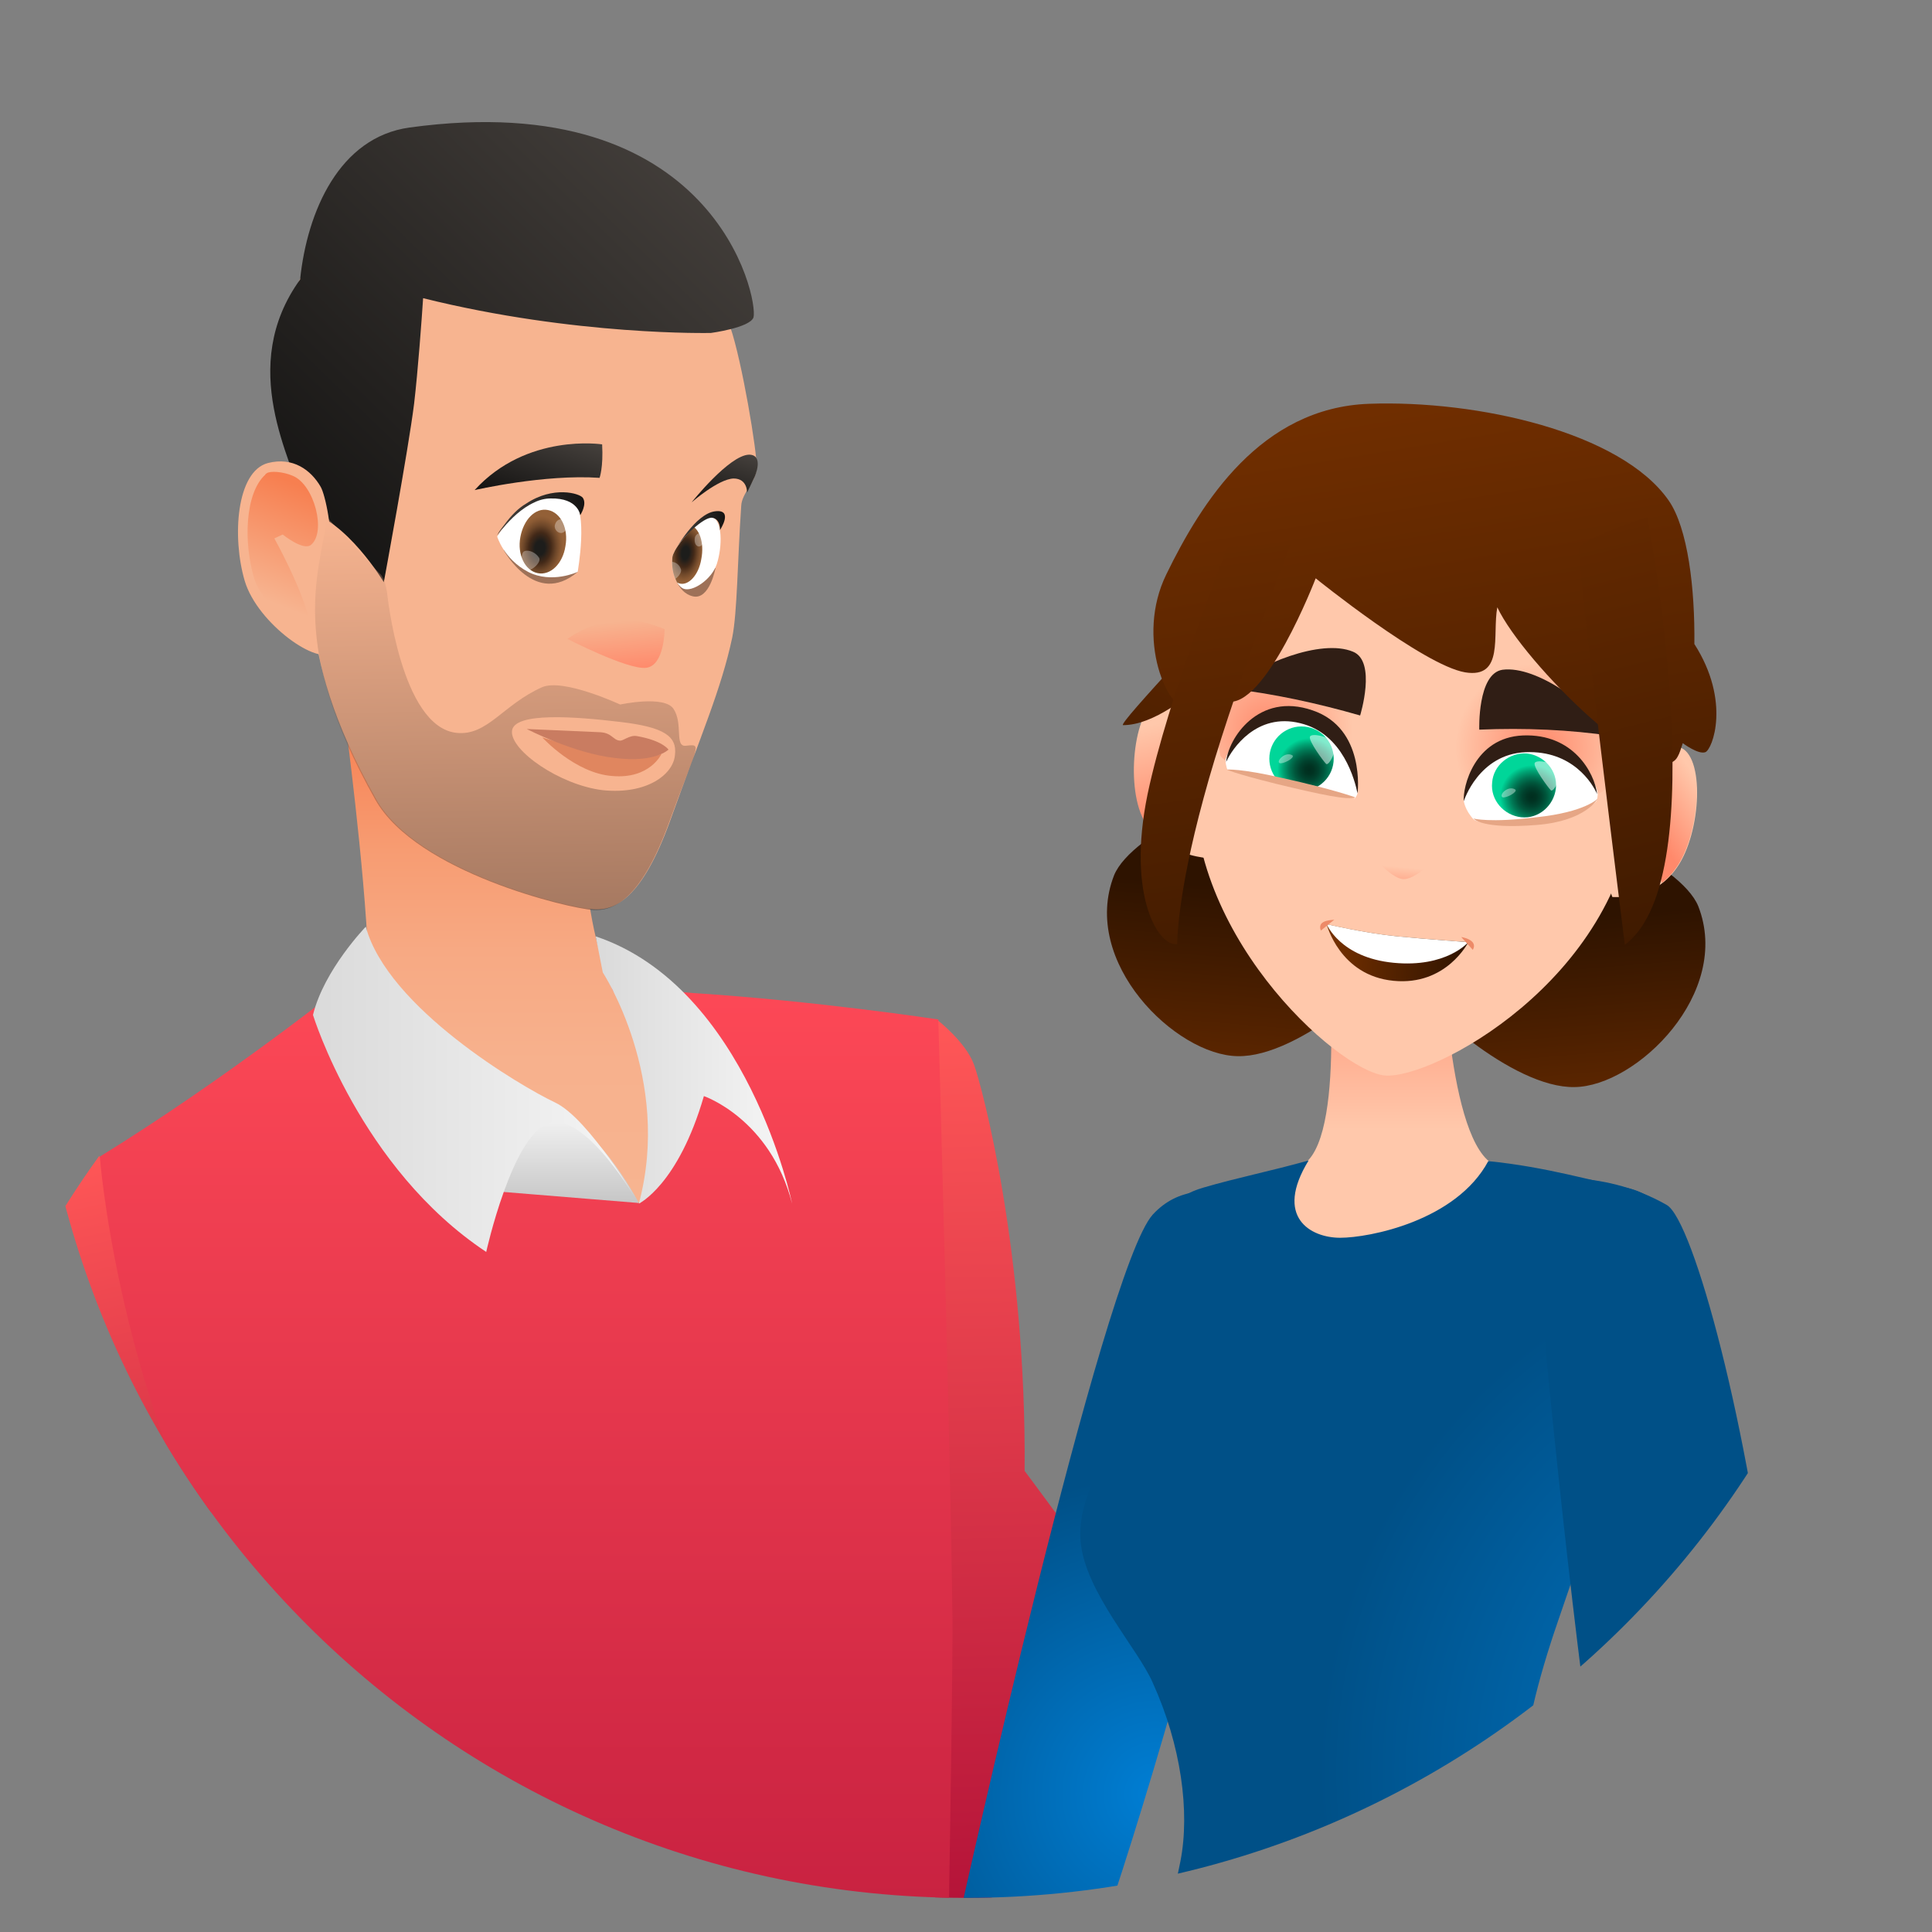<?xml version="1.0" encoding="utf-8"?>
<!-- Generator: Adobe Illustrator 26.0.1, SVG Export Plug-In . SVG Version: 6.00 Build 0)  -->
<svg version="1.1" id="Calque_1" xmlns="http://www.w3.org/2000/svg" xmlns:xlink="http://www.w3.org/1999/xlink" x="0px" y="0px"
	 viewBox="0 0 300 300" style="enable-background:new 0 0 300 300;" xml:space="preserve">
<rect x="0" y="0" width="300" height="300" fill="#808080" stroke="none"/>
<style type="text/css">
	.st0{clip-path:url(#SVGID_00000164491611464484458910000004357856692354358658_);}
	.st1{fill:url(#SVGID_00000041255836274052332660000009529204293892040377_);}
	.st2{fill:url(#SVGID_00000065071726544924247060000012158601145890780328_);}
	.st3{fill:url(#SVGID_00000030468473911206664400000006173989116265738646_);}
	.st4{fill:url(#SVGID_00000045607851260505148810000004157167019485437104_);}
	.st5{fill:#FF7C31;}
	.st6{fill:url(#SVGID_00000062876734447376921170000003297917925833200530_);}
	.st7{fill:url(#SVGID_00000072276931146358008780000005046419549713421496_);}
	.st8{fill:url(#SVGID_00000111888838648814303810000010765517668285686172_);}
	.st9{fill:#F7B490;}
	.st10{fill:url(#SVGID_00000112598014265299254080000009050117514470317472_);}
	.st11{fill:url(#SVGID_00000100376505836523377390000012610128675275962496_);}
	.st12{opacity:0.33;fill:url(#SVGID_00000143579317795385826700000000835894567306269351_);enable-background:new    ;}
	.st13{fill:url(#SVGID_00000102538625534791424660000002261864850223303066_);}
	.st14{fill:#E0865F;}
	.st15{fill:#C97C61;}
	.st16{fill:#9E7158;}
	.st17{fill:#FFFFFF;}
	.st18{fill:url(#SVGID_00000155830529813818326830000001089337240534559662_);}
	.st19{clip-path:url(#SVGID_00000165915390358330688970000007658756720038029472_);}
	.st20{fill:url(#SVGID_00000057848067467544639250000017774896376542994869_);}
	.st21{opacity:0.32;fill:#FFFFFF;enable-background:new    ;}
	.st22{fill:url(#SVGID_00000176721857832237247780000017294017273576476332_);}
	
		.st23{clip-path:url(#SVGID_00000072978945194123848930000010645337639384242828_);fill:url(#SVGID_00000104673178964158584430000005632221300273105037_);}
	
		.st24{opacity:0.32;clip-path:url(#SVGID_00000116198176481787825770000015331238719520507569_);fill:#FFFFFF;enable-background:new    ;}
	
		.st25{opacity:0.32;clip-path:url(#SVGID_00000093858186661343363300000016838956505816882622_);fill:#FFFFFF;enable-background:new    ;}
	.st26{fill:url(#SVGID_00000088113944803544785560000014813445143655831718_);}
	.st27{fill:url(#SVGID_00000163780506459240588670000006942868226058090130_);}
	.st28{fill:#303030;}
	.st29{fill:url(#SVGID_00000128447917795872482090000015298300155943536033_);}
	.st30{fill:url(#SVGID_00000136397604475301146610000014346681316303901581_);}
	.st31{fill:url(#SVGID_00000047062339940961075020000005126024257931210173_);}
	.st32{fill:#EDEDED;}
	.st33{fill:url(#SVGID_00000095326786414926829870000006691839477245638575_);}
	.st34{fill:#FAF5F5;}
	.st35{fill:url(#SVGID_00000127022359098378231210000011252535676226550429_);}
	.st36{fill:url(#SVGID_00000170978393998880280260000000261352638010142866_);}
	.st37{fill:url(#SVGID_00000172439073837567134190000009492834304692195504_);}
	.st38{fill:url(#SVGID_00000038388451152325594700000014915324379087220401_);}
	.st39{fill:url(#SVGID_00000177452593147784105260000013782995680442107316_);}
	.st40{fill:url(#SVGID_00000096752881190496735640000005945236546333716412_);}
	.st41{fill:url(#SVGID_00000168823096372123415050000010605015317521250993_);}
	.st42{fill:url(#SVGID_00000173133109410562888110000003546790749976473264_);}
	.st43{fill:#FFC8AB;}
	.st44{fill:url(#SVGID_00000051368785788309319430000001708944723933033347_);}
	.st45{fill:url(#SVGID_00000047780613054881055400000002674155103704357258_);}
	.st46{fill:url(#SVGID_00000081630544859127545160000005275942791718520250_);}
	.st47{fill:url(#SVGID_00000046304238335420581760000000313556434122772102_);}
	.st48{opacity:0.5;fill:#FFFFFF;enable-background:new    ;}
	.st49{opacity:0.39;fill:#FFFFFF;enable-background:new    ;}
	.st50{fill:#301E15;}
	.st51{fill:url(#SVGID_00000174564876161802401390000012987883124779538340_);}
	.st52{fill:url(#SVGID_00000091734863001817104250000012599273853434945688_);}
	.st53{fill:#ED8A68;}
	.st54{fill:url(#SVGID_00000039822528923925599200000015951349791258186921_);}
	.st55{fill:url(#SVGID_00000075854726121874407930000004959679624709062333_);}
	.st56{fill:url(#SVGID_00000125602281996331101340000010761009579617934004_);}
	.st57{fill:url(#SVGID_00000101104237106070037680000017977898329111832455_);}
	.st58{fill:url(#SVGID_00000148650474352237626900000014140876536120108960_);}
	.st59{fill:url(#SVGID_00000115490944782943362640000007913846606617744792_);}
	.st60{fill:#E6A685;}
	.st61{fill:url(#SVGID_00000085236124544659142940000010611903290458513558_);}
</style>
<g>
	<g>
		<g>
			<g>
				<g>
					<defs>
						<path id="SVGID_1_" d="M150,5.3c79.9,0,144.7,64.8,144.7,144.7S229.9,294.7,150,294.7S5.3,229.9,5.3,150
							c0-33.3,11.2-64,30.2-88.4c7.3-9.4,4.1-37.3,13.4-44.6c10.1-7.9,31,0.2,44.8-0.3C112.5,16,130,5.3,150,5.3z"/>
					</defs>
					<clipPath id="SVGID_00000175308306679908177310000011389121509437239199_">
						<use xlink:href="#SVGID_1_"  style="overflow:visible;"/>
					</clipPath>
					<g style="clip-path:url(#SVGID_00000175308306679908177310000011389121509437239199_);">
						<g>
							
								<linearGradient id="SVGID_00000080194771535943902170000010542700358899683254_" gradientUnits="userSpaceOnUse" x1="-1233.206" y1="1855.392" x2="-1233.206" y2="1715.508" gradientTransform="matrix(-1 2.015739e-02 2.015739e-02 1 -1127.912 -1531.688)">
								<stop  offset="0" style="stop-color:#B31238"/>
								<stop  offset="1" style="stop-color:#FF5757"/>
							</linearGradient>
							<path style="fill:url(#SVGID_00000080194771535943902170000010542700358899683254_);" d="M114.8,222.8
								c2.9,2.1,5.6,5.9,8.2,10.5c7,12.7,12.1,30.8,12.1,30.8c1.2,10.1,4.6,16.4,6.7,19.5c1.1,1.6,3.4,14.1,5.3,14.3
								c0.9,0.1,2.2,0.2,3.8,0.4c5.9,0.5,16.6-56.9,16.5-57.7c0-0.2,0-0.5-0.1-0.8c-0.1-0.6-8.2-11.4-8.2-11.4
								c0.3-33.7-6.6-59.8-7.9-63.2c-1.3-3.4-5.5-6.7-5.5-6.7c-20.2,0-27.7,39.3-30,56.5C115.1,219.7,114.8,222.8,114.8,222.8z"/>
							
								<linearGradient id="SVGID_00000145044867690867751750000014252079965346622085_" gradientUnits="userSpaceOnUse" x1="-125.725" y1="2025.726" x2="-125.725" y2="1925.332" gradientTransform="matrix(-0.974 0.225 0.225 0.974 -562.013 -1663.184)">
								<stop  offset="0" style="stop-color:#B31238"/>
								<stop  offset="1" style="stop-color:#FF5757"/>
							</linearGradient>
							<path style="fill:url(#SVGID_00000145044867690867751750000014252079965346622085_);" d="M-24.7,285.9
								c25.1-9,42.4-3.9,42.4-3.9c-0.2-6.4-2.1-9-2.1-9c3.9-12.3,26.4-56.7,26.4-56.7l-26.6-36.8c-27.3,37.7-31,83.3-31,83.3
								l-4.5,1.3C-26.8,273.7-24.7,285.9-24.7,285.9z"/>
							
								<linearGradient id="SVGID_00000086674711043460087480000012796085628570861746_" gradientUnits="userSpaceOnUse" x1="-429.431" y1="2180.492" x2="-429.431" y2="1973.239" gradientTransform="matrix(1 0 0 1 511.133 -1826)">
								<stop  offset="0" style="stop-color:#B31238"/>
								<stop  offset="1" style="stop-color:#FF4A57"/>
							</linearGradient>
							<path style="fill:url(#SVGID_00000086674711043460087480000012796085628570861746_);" d="M146,350.6
								c-21.6,10.8-84.7-4.3-84.7-4.3c-1.9-14.7,1.2-47.8-8.7-67.6c-4.1-8.2-8.6-16.5-12.9-24.7c-0.8-1.5-1.6-3-2.3-4.5
								c-1.1-2-2.1-4-3.2-6c-16.2-30.7-18.7-63.9-18.7-63.9c19.8-12.2,38.2-26.9,38.2-26.9c26.8-12.6,37.1,0.4,53.9,1.5
								c19,1.2,38.1,4.1,38.1,4.1s1.9,67.4,2.2,93.1C148,263.6,146.5,350.3,146,350.6z"/>
							
								<linearGradient id="SVGID_00000158743689728853045700000017402823963910487196_" gradientUnits="userSpaceOnUse" x1="-433.764" y1="2012.8" x2="-433.764" y2="1937.9" gradientTransform="matrix(1 0 0 1 511.133 -1826)">
								<stop  offset="0" style="stop-color:#F7B490"/>
								<stop  offset="0.293" style="stop-color:#F7B18D"/>
								<stop  offset="0.523" style="stop-color:#F7A983"/>
								<stop  offset="0.731" style="stop-color:#F79C72"/>
								<stop  offset="0.925" style="stop-color:#F7885B"/>
								<stop  offset="1" style="stop-color:#F77F50"/>
							</linearGradient>
							<path style="fill:url(#SVGID_00000158743689728853045700000017402823963910487196_);" d="M53.6,111.9c0,0,3,22.4,3.6,37.2
								c0,0,7.9,32.7,42.2,37.7c0,0,6-18.1-4.3-33.1c0,0-2.5-5.7-3.6-13.5c-1.1-7.9-34.7-28.2-34.7-28.2h-3.2
								C53.6,112,53.6,111.9,53.6,111.9z"/>
							<path class="st5" d="M105.8,166.1c0,0,9.2,4.6,14.3,13.4c0,0-2.5-13.3-10.8-18.8L105.8,166.1z"/>
							
								<linearGradient id="SVGID_00000063592527250698365700000000026489406834086324_" gradientUnits="userSpaceOnUse" x1="-418.633" y1="1992.15" x2="-388.09" y2="1992.15" gradientTransform="matrix(1 0 0 1 511.133 -1826)">
								<stop  offset="0" style="stop-color:#DADADA"/>
								<stop  offset="1" style="stop-color:#F6F6F6"/>
							</linearGradient>
							<path style="fill:url(#SVGID_00000063592527250698365700000000026489406834086324_);" d="M99.2,186.9c0,0,6.1-2.9,10.1-16.7
								c0,0,10.3,3.5,13.7,16.7c0,0-6.9-33.6-30.5-41.5l1.1,5.6C93.6,151,104.4,167.5,99.2,186.9z"/>
							
								<linearGradient id="SVGID_00000138564423407871505530000016554369227375751307_" gradientUnits="userSpaceOnUse" x1="-422.995" y1="2012.865" x2="-422.995" y2="1998.232" gradientTransform="matrix(1 0 0 1 511.133 -1826)">
								<stop  offset="0" style="stop-color:#C6C6C6"/>
								<stop  offset="1" style="stop-color:#F6F6F6"/>
							</linearGradient>
							<path style="fill:url(#SVGID_00000138564423407871505530000016554369227375751307_);" d="M77.1,185l22.1,1.8
								c0,0-7.3-14.1-15.1-14.6C76.3,171.8,77.1,185,77.1,185z"/>
							
								<linearGradient id="SVGID_00000063608044375923509920000014989516977582105232_" gradientUnits="userSpaceOnUse" x1="-462.447" y1="1995.15" x2="-411.846" y2="1995.15" gradientTransform="matrix(1 0 0 1 511.133 -1826)">
								<stop  offset="0" style="stop-color:#DADADA"/>
								<stop  offset="1" style="stop-color:#F6F6F6"/>
							</linearGradient>
							<path style="fill:url(#SVGID_00000063608044375923509920000014989516977582105232_);" d="M99.2,186.9c0,0-7.7-13.2-13-15.7
								s-26-14.7-29.4-27.3c0,0-6.5,6.7-8.2,13.7c0,0,7.3,23.8,26.9,36.8c0,0,4-18.1,9.7-20S99.2,186.9,99.2,186.9z"/>
							<path class="st9" d="M86.1,26c11.7,0.7,21.8,9.2,27.3,24.8c1.8,5.2,4.2,19.5,4.1,21.9c-0.1,2-2.3,3.9-2.4,5.8
								c-0.6,8.7-0.6,16.5-1.4,20.5c-1.7,8-4.8,15-9.7,28.6c-4.4,12.1-8.6,13.8-11.8,13.6c-3.7-0.2-27.5-5.8-33.8-17.1
								c-13.7-24.3-8.7-35.3-11-44.5c-1.8-7.2-8.6-20.1-0.8-36.3C55.2,25.4,74.4,25.4,86.1,26z"/>
							
								<linearGradient id="SVGID_00000142865206659051607790000011773207201604171941_" gradientUnits="userSpaceOnUse" x1="-1222.175" y1="1910.192" x2="-1160.455" y2="1840.946" gradientTransform="matrix(1.033 5.991782e-02 -5.792984e-02 0.998 1413.09 -1753.049)">
								<stop  offset="0" style="stop-color:#141312"/>
								<stop  offset="1" style="stop-color:#47423E"/>
							</linearGradient>
							<path style="fill:url(#SVGID_00000142865206659051607790000011773207201604171941_);" d="M63.6,19.8
								c-10.9,1.5-15.9,13-17,23.6c-9.8,13.6-1.3,27.9,0.6,35.1c0,0.1,0,0.2,0.1,0.2c0,0.2,0.1,0.4,0.1,0.6l0,0
								c6.4,1.4,12.2,11.1,12.2,11.1s3.8-20.5,4.7-27.7c0.6-5.1,1.2-13.3,1.4-16.4c23.7,5.9,44.7,5.4,44.7,5.4s6-0.8,6.6-2.4
								C117.8,46.4,111,13.3,63.6,19.8z"/>
							<path class="st9" d="M49.8,75.6c-1.5-2.6-4.3-4.7-8.2-3.7C36.7,73.2,36,83.4,38,90.2c2,6.7,11.6,13.4,13.7,11
								c1.8-2.1-2.2-5-0.5-14.3C51.8,82.7,50.5,76.8,49.8,75.6z"/>
							
								<linearGradient id="SVGID_00000024701188410563151710000001893765410037212091_" gradientUnits="userSpaceOnUse" x1="-1220.961" y1="2282.14" x2="-1213.792" y2="2261.591" gradientTransform="matrix(0.884 5.128985e-02 -4.898672e-02 0.844 1231.792 -1770.564)">
								<stop  offset="0" style="stop-color:#F7B490"/>
								<stop  offset="1" style="stop-color:#F77F50"/>
							</linearGradient>
							<path style="fill:url(#SVGID_00000024701188410563151710000001893765410037212091_);" d="M42.6,83.6l1.3-0.6
								c0,0,3.2,2.6,4.4,1.6c2.4-2,0.5-9.3-2.8-10.7c-1.6-0.7-3.6-0.8-4.1-0.4c-0.1,0.1-0.2,0.1-0.2,0.2c-3.2,2.9-3.4,10.7-1.7,16.2
								c0.6,1.9,2.1,3.8,4,5.5c1.8,0.5,3.8,1,4.6,1.2C47,91.5,42.6,83.6,42.6,83.6z"/>
							
								<linearGradient id="SVGID_00000022538192980503913100000017377864179133075350_" gradientUnits="userSpaceOnUse" x1="-769.11" y1="1963.332" x2="-769.11" y2="1901.699" gradientTransform="matrix(-1 1.475035e-02 1.475035e-02 1 -718.99 -1810.276)">
								<stop  offset="0" style="stop-color:#000000"/>
								<stop  offset="0.248" style="stop-color:#392A21"/>
								<stop  offset="0.816" style="stop-color:#C89174"/>
								<stop  offset="1" style="stop-color:#F7B490"/>
							</linearGradient>
							
								<path style="opacity:0.33;fill:url(#SVGID_00000022538192980503913100000017377864179133075350_);enable-background:new    ;" d="
								M58.3,124.2c6.4,11.3,30.2,16.9,33.8,17.1c3.1,0.2,7.4-1.5,11.8-13.6c4.4-12.2,5.3-12.2,2.6-11.9c-1.8,0.2-0.4-3.4-1.9-5.7
								c-1.4-2.2-8.3-0.7-8.3-0.7s-8.8-4.1-12.1-2.7c-6.1,2.7-8.5,7.6-13.3,7.1C62.2,112.9,60.1,92,60.1,92c-0.4-2.6-1.2-3-1.2-3
								l-7.6-8.1c0,0.1-0.5-0.7-0.5-0.6C49.6,89.2,44.6,99.9,58.3,124.2z M79.5,113.5c0.3-3,10.1-2.2,16.8-1.4
								c6.8,0.8,8.9,2.2,8.5,5.2c-0.3,3-4.4,6.1-11.2,5.4C86.9,121.9,79.2,116.5,79.5,113.5z"/>
							
								<linearGradient id="SVGID_00000110458846879843525310000013683737679644897963_" gradientUnits="userSpaceOnUse" x1="-1236.877" y1="-1902.956" x2="-1236.877" y2="-1910.784" gradientTransform="matrix(0.995 -9.632237e-02 -9.632237e-02 -0.995 1143.422 -1916.103)">
								<stop  offset="0" style="stop-color:#F7B490"/>
								<stop  offset="1" style="stop-color:#FF896B"/>
							</linearGradient>
							<path style="fill:url(#SVGID_00000110458846879843525310000013683737679644897963_);" d="M88.1,99.2c0,0,9.3,4.8,12.2,4.5
								s2.9-6,2.9-6s-3.8-1.8-7.7-1.4C91.5,96.7,88.1,99.2,88.1,99.2z"/>
							<path class="st14" d="M84.2,114.5c0.2,0.1,12.5,4,18.5,2.6c0,0-1.8,3.9-7.6,3.4C89.3,120.1,84.2,114.5,84.2,114.5z"/>
							<path class="st15" d="M103.8,116.4c0,0-0.9-1.4-4.9-2.1c-1.2-0.2-2.1,0.8-2.7,0.7c-1-0.1-1.2-1.2-3-1.3
								c-4.3-0.2-11.4-0.5-11.4-0.5s7.3,3.8,13.7,4.5C101.7,118.5,103.8,116.4,103.8,116.4z"/>
							<path class="st16" d="M78.2,85.4c0,0,4.9,9,11.5,3.4L78.2,85.4z"/>
							<path class="st16" d="M104.5,88.5c0,0,0.5,3.5,3.1,4.1s3.5-4.4,3.5-4.4L104.5,88.5z"/>
							<path class="st17" d="M89.7,88.8c0,0,1.7-9.5-0.8-11.4c-3.4-2.5-8.8,1.3-11.7,5.9c0,0,1,3.5,4.8,5.5
								C85.7,90.7,89.7,88.8,89.7,88.8z"/>
							<path class="st17" d="M111.3,87.6c-0.8,2.4-3.8,4.4-5.2,3.8c-0.6-0.3-1-0.9-1.3-1.7c-0.4-1-0.5-2.2-0.4-3.1
								c0-0.3,0.2-0.7,0.4-1.1c0.5-0.9,1.4-2,2.3-3c0.4-0.4,0.8-0.8,1.2-1.1c0.9-0.7,1.7-1.2,2.2-1.1
								C112.2,80.7,112.2,84.8,111.3,87.6z"/>
							
								<linearGradient id="SVGID_00000126311179818606299870000009043704018093173692_" gradientUnits="userSpaceOnUse" x1="-813.857" y1="1905.767" x2="-800.405" y2="1905.767" gradientTransform="matrix(-1 0 0 1 -723.149 -1826)">
								<stop  offset="0" style="stop-color:#141312"/>
								<stop  offset="1" style="stop-color:#47423E"/>
							</linearGradient>
							<path style="fill:url(#SVGID_00000126311179818606299870000009043704018093173692_);" d="M90.1,80c0,0-0.3-2.7-4.6-2.6
								c-0.8,0-1.7,0.2-2.5,0.6c-2,0.9-3.7,2.6-4.8,3.9c-0.5,0.5-0.8,1-1,1.2c0.3-0.6,0.7-1.1,1.1-1.6c1.1-1.5,2.2-2.6,3.4-3.3
								c4.2-2.8,8.3-1.6,8.8-0.9C91.2,78.3,90.1,80,90.1,80z"/>
							<g>
								<g>
									<g>
										<defs>
											<path id="SVGID_00000075882358736435430490000007723219106837289108_" d="M111.3,87.6c-0.8,2.4-3.8,4.4-5.2,3.8
												c-0.6-0.3-1-0.9-1.3-1.7c-0.4-1-0.5-2.2-0.4-3.1c0-0.3,0.2-0.7,0.4-1.1c0.5-0.9,1.4-2,2.3-3c0.4-0.4,0.8-0.8,1.2-1.1
												c0.9-0.7,1.7-1.2,2.2-1.1C112.2,80.7,112.2,84.8,111.3,87.6z"/>
										</defs>
										<clipPath id="SVGID_00000137100620351708420480000003680462473082493337_">
											<use xlink:href="#SVGID_00000075882358736435430490000007723219106837289108_"  style="overflow:visible;"/>
										</clipPath>
										<g style="clip-path:url(#SVGID_00000137100620351708420480000003680462473082493337_);">
											
												<radialGradient id="SVGID_00000072980594446660363310000013648650914225827756_" cx="-1330.873" cy="1887.964" r="4.647" gradientTransform="matrix(-0.567 -0.17 -0.174 0.977 -319.668 -1984.939)" gradientUnits="userSpaceOnUse">
												<stop  offset="0.215" style="stop-color:#1D1D1B"/>
												<stop  offset="0.478" style="stop-color:#432918"/>
												<stop  offset="0.711" style="stop-color:#6E4729"/>
												<stop  offset="0.893" style="stop-color:#895933"/>
												<stop  offset="1" style="stop-color:#936037"/>
											</radialGradient>
											<path style="fill:url(#SVGID_00000072980594446660363310000013648650914225827756_);" d="M108.9,86.8
												c-0.4,2.5-2,4.2-3.4,3.8c-1.5-0.4-2.3-2.8-1.8-5.3c0.4-2.5,2-4.2,3.4-3.8C108.6,81.9,109.4,84.3,108.9,86.8z"/>
											<path class="st21" d="M109.2,84.2c-0.1,0.5-0.6,0.8-0.9,0.6c-0.4-0.2-0.5-0.8-0.4-1.3s0.6-0.8,0.9-0.6
												C109.2,83.1,109.4,83.7,109.2,84.2z"/>
											<path class="st21" d="M104,87.3c-0.4,0.1-0.5,1.9,0,2.6s2.1-0.9,1.7-1.6C105.4,87.5,104.6,87.1,104,87.3z"/>
										</g>
									</g>
								</g>
							</g>
							
								<linearGradient id="SVGID_00000138550369485786560540000011109729355466301837_" gradientUnits="userSpaceOnUse" x1="-835.742" y1="1908.333" x2="-828.089" y2="1908.333" gradientTransform="matrix(-1 0 0 1 -723.149 -1826)">
								<stop  offset="0" style="stop-color:#141312"/>
								<stop  offset="1" style="stop-color:#47423E"/>
							</linearGradient>
							<path style="fill:url(#SVGID_00000138550369485786560540000011109729355466301837_);" d="M104.9,85.3c0,0,3.1-5.5,6.1-5.9
								s0.8,2.9,0.8,2.9s0.1-1.7-1.2-1.9S105.8,83.6,104.9,85.3z"/>
							<g>
								<g>
									<g>
										<defs>
											<path id="SVGID_00000025424074877420389150000014937018171231315844_" d="M89.7,88.8c0,0,1.7-9.5-0.8-11.4
												c-3.4-2.5-8.8,1.3-11.7,5.9c0,0,1,3.5,4.8,5.5C85.7,90.7,89.7,88.8,89.7,88.8z"/>
										</defs>
										<clipPath id="SVGID_00000096743009759027784050000008537556370193423013_">
											<use xlink:href="#SVGID_00000025424074877420389150000014937018171231315844_"  style="overflow:visible;"/>
										</clipPath>
										
											<radialGradient id="SVGID_00000105388801659295261680000010175581171686779822_" cx="-1176.985" cy="1904.651" r="5.001" gradientTransform="matrix(-0.703 -0.142 -0.154 0.985 -450.273 -1958.127)" gradientUnits="userSpaceOnUse">
											<stop  offset="0.215" style="stop-color:#1D1D1B"/>
											<stop  offset="0.478" style="stop-color:#432918"/>
											<stop  offset="0.711" style="stop-color:#6E4729"/>
											<stop  offset="0.893" style="stop-color:#895933"/>
											<stop  offset="1" style="stop-color:#936037"/>
										</radialGradient>
										
											<path style="clip-path:url(#SVGID_00000096743009759027784050000008537556370193423013_);fill:url(#SVGID_00000105388801659295261680000010175581171686779822_);" d="
											M87.8,84.8c-0.4,2.7-2.3,4.6-4.3,4.2s-3.2-2.9-2.7-5.6s2.3-4.6,4.3-4.2S88.3,82.1,87.8,84.8z"/>
									</g>
								</g>
								<g>
									<g>
										<defs>
											<path id="SVGID_00000140001916596372651230000000810117598619075504_" d="M89.7,88.8c0,0,1.7-9.5-0.8-11.4
												c-3.4-2.5-8.8,1.3-11.7,5.9c0,0,1,3.5,4.8,5.5C85.7,90.7,89.7,88.8,89.7,88.8z"/>
										</defs>
										<clipPath id="SVGID_00000163756491980567639260000006863496226997544636_">
											<use xlink:href="#SVGID_00000140001916596372651230000000810117598619075504_"  style="overflow:visible;"/>
										</clipPath>
										
											<path style="opacity:0.32;clip-path:url(#SVGID_00000163756491980567639260000006863496226997544636_);fill:#FFFFFF;enable-background:new    ;" d="
											M88,82c-0.2,0.6-0.7,0.9-1.2,0.7c-0.5-0.2-0.8-0.8-0.6-1.3c0.2-0.6,0.7-0.9,1.2-0.7C87.9,80.8,88.2,81.4,88,82z"/>
									</g>
								</g>
								<g>
									<g>
										<defs>
											<path id="SVGID_00000152951255366170152540000012627619310687203774_" d="M89.7,88.8c0,0,1.7-9.5-0.8-11.4
												c-3.4-2.5-8.8,1.3-11.7,5.9c0,0,1,3.5,4.8,5.5C85.7,90.7,89.7,88.8,89.7,88.8z"/>
										</defs>
										<clipPath id="SVGID_00000134208987436855093880000012934616264860576421_">
											<use xlink:href="#SVGID_00000152951255366170152540000012627619310687203774_"  style="overflow:visible;"/>
										</clipPath>
										
											<path style="opacity:0.32;clip-path:url(#SVGID_00000134208987436855093880000012934616264860576421_);fill:#FFFFFF;enable-background:new    ;" d="
											M81.4,85.6c-0.5,0.2-0.6,2,0.1,2.8c0.7,0.7,2.7-1.1,2.2-1.8C83.2,85.8,82.1,85.3,81.4,85.6z"/>
									</g>
								</g>
							</g>
							
								<linearGradient id="SVGID_00000162349363421452735420000003541655482283783050_" gradientUnits="userSpaceOnUse" x1="-733.841" y1="1899.296" x2="-732.141" y2="1889.547" gradientTransform="matrix(0.989 0.147 -0.147 0.989 1116.13 -1691.655)">
								<stop  offset="0" style="stop-color:#141312"/>
								<stop  offset="1" style="stop-color:#47423E"/>
							</linearGradient>
							<path style="fill:url(#SVGID_00000162349363421452735420000003541655482283783050_);" d="M107.4,78c0,0,5.8-7.3,8.9-7.4
								c2.4,0,0.9,3.4,0.9,3.4l-1.2,2.5c0,0,0.1-2.2-2.1-2.2C111.5,74.4,107.4,78,107.4,78z"/>
							
								<linearGradient id="SVGID_00000011728083050523122850000007941616990198871962_" gradientUnits="userSpaceOnUse" x1="-762.638" y1="1903.144" x2="-760.41" y2="1890.368" gradientTransform="matrix(0.989 0.147 -0.147 0.989 1116.13 -1691.655)">
								<stop  offset="0" style="stop-color:#141312"/>
								<stop  offset="1" style="stop-color:#47423E"/>
							</linearGradient>
							<path style="fill:url(#SVGID_00000011728083050523122850000007941616990198871962_);" d="M73.7,76.1c0,0,10.8-2.5,19.4-1.9
								c0,0,0.6-1.6,0.4-5.2C93.5,69,81.8,67.2,73.7,76.1z"/>
						</g>
						<g>
							<g>
								<path class="st28" d="M142.4,234.6C142.3,234.5,142.4,234.6,142.4,234.6S142.3,234.5,142.4,234.6z"/>
								
									<radialGradient id="SVGID_00000143607188239113596010000015309838617699163265_" cx="-1697.219" cy="-3755.021" r="49.29" gradientTransform="matrix(-0.992 0.126 -0.126 -0.992 -1977.353 -3232.587)" gradientUnits="userSpaceOnUse">
									<stop  offset="0" style="stop-color:#007ED4"/>
									<stop  offset="1" style="stop-color:#005087"/>
								</radialGradient>
								<path style="fill:url(#SVGID_00000143607188239113596010000015309838617699163265_);" d="M161.9,322.5
									c-16.8-2.6-12.8-25.4-12.8-25.4s22.1-99.9,29.9-108.5c7.9-8.6,20.9,0.9,20.9,0.9C200.5,200.3,173.4,303.1,161.9,322.5z"/>
							</g>
							
								<linearGradient id="SVGID_00000056414741184267750270000003061694660950628012_" gradientUnits="userSpaceOnUse" x1="647.982" y1="-3566.794" x2="645.503" y2="-3591.825" gradientTransform="matrix(-1 0 0 -1 867.346 -3352.015)">
								<stop  offset="0" style="stop-color:#FFC8AB"/>
								<stop  offset="0.437" style="stop-color:#FFC1A0"/>
								<stop  offset="1" style="stop-color:#FFB48C"/>
							</linearGradient>
							<path style="fill:url(#SVGID_00000056414741184267750270000003061694660950628012_);" d="M239.4,224
								c-0.2-12.6-5.9-24.3-14.1-24.5s-17.9,5.3-19,15.5s-3.8,16.1-4,20.8c-0.4,11.1,12.5,16.7,18.6,15.7
								C236.5,248.9,239.6,236.4,239.4,224z"/>
							
								<linearGradient id="SVGID_00000164505349147266945070000014529940427938379943_" gradientUnits="userSpaceOnUse" x1="5229.595" y1="-3565.192" x2="5222.037" y2="-3593.292" gradientTransform="matrix(1 0 0 -1 -5039.529 -3352.015)">
								<stop  offset="0" style="stop-color:#FFC8AB"/>
								<stop  offset="0.437" style="stop-color:#FFC1A0"/>
								<stop  offset="1" style="stop-color:#FFB48C"/>
							</linearGradient>
							<path style="fill:url(#SVGID_00000164505349147266945070000014529940427938379943_);" d="M183.1,200.1
								c6.3,0.2,21,28.4,11.2,43.4c-4.2,6.5-10.5,11.4-18.5,6.4c-8.5-5.3-4.9-17.3,1-28.6C180.6,214,176.2,199.9,183.1,200.1z"/>
							<polygon class="st32" points="208.3,246.8 186.6,246.8 191.1,234.5 203.9,234.5 							"/>
							<g>
								
									<linearGradient id="SVGID_00000168834151609278139860000018375348076239360645_" gradientUnits="userSpaceOnUse" x1="675.364" y1="-3596.632" x2="689.537" y2="-3590.003" gradientTransform="matrix(-1 0 0 -1 867.346 -3352.015)">
									<stop  offset="0" style="stop-color:#E8E8E8"/>
									<stop  offset="3.094244e-02" style="stop-color:#E9E9E9"/>
									<stop  offset="0.48" style="stop-color:#F4F4F4"/>
									<stop  offset="1" style="stop-color:#F7F7F7"/>
								</linearGradient>
								<path style="fill:url(#SVGID_00000168834151609278139860000018375348076239360645_);" d="M168.3,237
									c0,11.1,9.2,15.4,13.3,15.4c13.2,0,16.3-17.9,16.3-17.9s-10.7,0.1-18.7-5c-4.1-2.6-3.5-6.1-3.5-6.1
									C175.2,223.4,168.4,232.4,168.3,237z"/>
								<g>
									<path class="st34" d="M186.5,238.1c0,0,2.8-3.6,2.3-4s-1.9,2-1.9,2s-1.4-2.1-2.4-1.5C183.5,235.2,186.5,238.1,186.5,238.1z
										"/>
									<path class="st34" d="M168.4,236.6c0,0.1,0,0.2,0.1,0.1c0.1,0.6,1.9,1.6,1.9,1.6c0-0.1,1.8-2.1,1.1-2.3s-1.5,1.2-1.5,1.2
										S168.8,236.1,168.4,236.6L168.4,236.6z"/>
									<path class="st34" d="M179.7,244.9c-0.7,0.4,1.3,2,1.3,2s1.3-2.4,0.7-2.6s-1,1.3-1,1.3S180.4,244.5,179.7,244.9z"/>
								</g>
							</g>
							
								<linearGradient id="SVGID_00000062180590941307293620000015207849712155195814_" gradientUnits="userSpaceOnUse" x1="5254.59" y1="-3527.42" x2="5254.59" y2="-3496.445" gradientTransform="matrix(1 0 0 -1 -5039.529 -3352.015)">
								<stop  offset="0" style="stop-color:#FFC8AB"/>
								<stop  offset="1" style="stop-color:#FF896B"/>
							</linearGradient>
							<path style="fill:url(#SVGID_00000062180590941307293620000015207849712155195814_);" d="M233,181.2
								c-8.1-1.4-8.9-32.9-8.9-32.9h-18c0,0,3.2,31.4-4.9,33s-8.4,15.3,3.9,15.3S241.2,182.5,233,181.2z"/>
							
								<linearGradient id="SVGID_00000072254341107573943030000018192420189715816604_" gradientUnits="userSpaceOnUse" x1="-2267.421" y1="-3543.181" x2="-2267.421" y2="-3549.827" gradientTransform="matrix(1 0 0.215 -1 3237.902 -3352.015)">
								<stop  offset="0" style="stop-color:#FFC8AB"/>
								<stop  offset="1" style="stop-color:#FFB48C"/>
							</linearGradient>
							<path style="fill:url(#SVGID_00000072254341107573943030000018192420189715816604_);" d="M209.3,190.2c-1.7,0-3.4,1.8-3.9,4
								s0.9,4,2.1,4s3.4-1.8,3.9-4C211.9,191.9,210.9,190.2,209.3,190.2z"/>
							
								<radialGradient id="SVGID_00000106120150883371817660000002176278595185524376_" cx="-10232.19" cy="-3555.376" r="15.211" gradientTransform="matrix(1 0 0 -1 10471.72 -3352.015)" gradientUnits="userSpaceOnUse">
								<stop  offset="0" style="stop-color:#F0F0F0"/>
								<stop  offset="1" style="stop-color:#F7F7F7"/>
							</radialGradient>
							<path style="fill:url(#SVGID_00000106120150883371817660000002176278595185524376_);" d="M239.8,224.2c0,0,0.6-19.9,1.2-27.6
								c0.7-8.7,1.5-14.2,1.5-14.2l-2.6-0.4c0,0-1,5.9-1.7,14.5c-0.6,7-1.6,27.2-1.6,27.2C236.9,225.4,239.8,224.2,239.8,224.2z"/>
							<polygon class="st32" points="235.2,245.6 244.8,241.2 247.7,232.4 240,230.6 							"/>
							<g>
								
									<linearGradient id="SVGID_00000046334982063073607800000012991836481057668497_" gradientUnits="userSpaceOnUse" x1="646.634" y1="-3605.196" x2="646.634" y2="-3589.447" gradientTransform="matrix(-1 0 0 -1 867.346 -3352.015)">
									<stop  offset="0" style="stop-color:#E8E8E8"/>
									<stop  offset="3.094244e-02" style="stop-color:#E9E9E9"/>
									<stop  offset="0.48" style="stop-color:#F4F4F4"/>
									<stop  offset="1" style="stop-color:#F7F7F7"/>
								</linearGradient>
								<path style="fill:url(#SVGID_00000046334982063073607800000012991836481057668497_);" d="M225.1,251.7
									c-20.9,4.7-23.7-17.3-23.7-17.3s2.1-2.5,16.3-6.6s22-4.4,22-4.4S243.5,247.6,225.1,251.7z"/>
								<g>
									<path class="st34" d="M217.3,228c-0.5,0.1-1,0.3-1.4,0.4c0.4,0.4,0.8,0.7,0.8,0.7S217,228.6,217.3,228z"/>
									<path class="st34" d="M206.1,238.3c0-0.1,1.8-2.1,1.1-2.3s-1.5,1.2-1.5,1.2s-1.2-1.1-1.6-0.6
										C203.7,237.2,206,238.4,206.1,238.3z"/>
									<path class="st34" d="M216.7,246.9c0,0,1.3-2.4,0.7-2.6s-1,1.3-1,1.3s-0.3-1.1-1-0.7S216.7,246.9,216.7,246.9z"/>
									<path class="st34" d="M237.4,236.6c-0.3,0.4,0.7,1.1,1.4,1.5c0.1-0.3,0.2-0.7,0.3-1.1c-0.1,0.1-0.2,0.2-0.2,0.2
										S237.8,236.1,237.4,236.6z"/>
									<path class="st34" d="M230.5,229.6c0,0,2.5-1.8,1.9-2.6s-1.9,0.8-1.9,0.8s0.1-2.2-0.8-2.2
										C228.8,225.7,230.5,229.6,230.5,229.6z"/>
									<path class="st34" d="M222.2,238.1c0,0,2.8-3.6,2.3-4s-1.9,2-1.9,2s-1.4-2.1-2.4-1.5C219.2,235.2,222.2,238.1,222.2,238.1z
										"/>
									<path class="st34" d="M230.5,245.6c0,0,0.1-2.2-0.8-2.2s0.8,4,0.8,4s2.5-1.8,1.9-2.6S230.5,245.6,230.5,245.6z"/>
								</g>
							</g>
							
								<radialGradient id="SVGID_00000122687953614296250440000008850139458508046993_" cx="681.449" cy="-3556.367" r="17.678" gradientTransform="matrix(-1 0 0 -1 867.346 -3352.015)" gradientUnits="userSpaceOnUse">
								<stop  offset="0" style="stop-color:#F0F0F0"/>
								<stop  offset="1" style="stop-color:#F7F7F7"/>
							</radialGradient>
							<path style="fill:url(#SVGID_00000122687953614296250440000008850139458508046993_);" d="M174.6,226.5c0,0,19-42.5,22.8-44.4
								l-2.2,0.5c-6.2,3.6-20.2,40.2-20.9,42.3L174.6,226.5z"/>
							
								<radialGradient id="SVGID_00000047774358575314761480000014483914645721105593_" cx="579.513" cy="-3627.05" r="83.029" gradientTransform="matrix(-1 0 0 -1 867.346 -3352.015)" gradientUnits="userSpaceOnUse">
								<stop  offset="0" style="stop-color:#007ED4"/>
								<stop  offset="1" style="stop-color:#005087"/>
							</radialGradient>
							<path style="fill:url(#SVGID_00000047774358575314761480000014483914645721105593_);" d="M231.1,180.3
								c9.1,0.9,16.6,3.2,21.3,4.1c4.7,0.9,8.9,5.1,7.9,11.6c-0.9,5.6-18.3,55.2-19.5,59.1c-6.3,19.6-4.3,26.3-2.9,33.2
								c1.6,7.7,33.2,37.3,34.7,67.3c0.3,5.7-11.5-8.9-22.1-7.5c-18.3,2.4-42,22.4-54.9,22.4c-14.6,0-21.4-10.3-21.1-27.8
								c0.4-20.5,7.3-46,8.8-53.7s0.1-18-4.3-27.7c-2.3-5.3-10.5-14.1-11.2-21.9c-0.7-7.6,5.4-14.8,6.6-18.2
								c4-11.7,3.9-22.6,4.8-28.2c0.7-4.3,3.1-7.3,7.7-8.6c5.1-1.5,10.2-2.5,16.3-4.2c-5.4,8.8,0.3,12,4.9,12
								C212.6,192.2,226.1,189.6,231.1,180.3z"/>
							<g>
								
									<linearGradient id="SVGID_00000134217068949836332040000010372653325458625188_" gradientUnits="userSpaceOnUse" x1="-2454.391" y1="-3636.064" x2="-2461.863" y2="-3677.781" gradientTransform="matrix(-0.996 -9.480909e-02 9.480909e-02 -0.996 -1858.239 -3711.479)">
									<stop  offset="0" style="stop-color:#2E1300"/>
									<stop  offset="1" style="stop-color:#753000"/>
								</linearGradient>
								<path style="fill:url(#SVGID_00000134217068949836332040000010372653325458625188_);" d="M218.2,151.3
									c2.1,4.4,16.7,17.7,26.3,17.5c9.6-0.1,24.5-14.6,19.2-28.1c-2.7-6.6-20.9-15.1-31.8-15.4C220.9,124.9,213.3,141,218.2,151.3
									z"/>
								
									<linearGradient id="SVGID_00000099624731155327436020000000622376127158164901_" gradientUnits="userSpaceOnUse" x1="-3973.869" y1="-3486.61" x2="-3981.341" y2="-3528.327" gradientTransform="matrix(0.996 -9.480909e-02 -9.480909e-02 -0.996 3821.724 -3711.479)">
									<stop  offset="0" style="stop-color:#2E1300"/>
									<stop  offset="1" style="stop-color:#753000"/>
								</linearGradient>
								<path style="fill:url(#SVGID_00000099624731155327436020000000622376127158164901_);" d="M218.5,146.5
									c-2.1,4.4-16.7,17.7-26.3,17.5c-9.6-0.1-24.5-14.6-19.2-28.1c2.7-6.6,20.9-15.1,31.8-15.4S223.3,136.3,218.5,146.5z"/>
								<g>
									<path class="st43" d="M223.3,72.7c-28.1-2.6-34.6,14.2-37.7,46.5c-2.4,25.1,22.1,47.1,29.4,47.8s36.3-14.7,38.9-41.8
										C257.3,89.2,249.8,75.2,223.3,72.7z"/>
								</g>
								
									<radialGradient id="SVGID_00000147195663161271067330000009880294807523088296_" cx="-2449.424" cy="-3609.788" r="13.145" gradientTransform="matrix(-0.996 -9.480909e-02 9.480909e-02 -0.996 -1858.239 -3711.479)" gradientUnits="userSpaceOnUse">
									<stop  offset="0" style="stop-color:#FF896B"/>
									<stop  offset="1" style="stop-color:#FFC8AB"/>
								</radialGradient>
								<path style="fill:url(#SVGID_00000147195663161271067330000009880294807523088296_);" d="M248.1,123.3
									c5-2.1,4.6-11.3,2.2-13.4c-2.4-2.1-11.3-9.9-18.4-7.3c-7.2,2.5-8.6,14.9-9.1,19.6c-0.4,4.1,9.5,3.3,14.8,2.9
									C240.9,124.8,243.1,125.5,248.1,123.3z"/>
								
									<radialGradient id="SVGID_00000045606746530355229700000016988465148165351064_" cx="-11838.271" cy="-3610.357" r="13.038" gradientTransform="matrix(0.996 9.480909e-02 9.480909e-02 -0.996 12330.19 -2360.202)" gradientUnits="userSpaceOnUse">
									<stop  offset="0" style="stop-color:#FF896B"/>
									<stop  offset="1" style="stop-color:#FFC8AB"/>
								</radialGradient>
								<path style="fill:url(#SVGID_00000045606746530355229700000016988465148165351064_);" d="M190.3,118.1
									c-4.5-3.1-0.4-13,2.3-14.7c2.8-1.7,12.9-5.9,19.4-2.2c5.6,3.2,4.3,16.2,4.1,20.3c-0.2,3.4-11.2,2-16.3,0.6
									C196.6,121.2,194.9,121.2,190.3,118.1z"/>
								<path class="st17" d="M198.7,125.9c-7.2-1.4-8.4-6.7-8.4-7.8c0-1,3.1-7.8,10.9-6.7s9.9,10.9,9.6,11.8
									C210.4,124.7,206.7,127.5,198.7,125.9z"/>
								<path class="st17" d="M237.3,130.2c10.9,0.3,10.8-7,10.8-7s-1.2-7.2-10.7-7.5c-9.5-0.1-10.1,8.7-10.1,8.7
									S228,130,237.3,130.2z"/>
								
									<radialGradient id="SVGID_00000011019502347244365740000017756132791598718632_" cx="-2448.884" cy="-3617.544" r="4.956" gradientTransform="matrix(-0.996 -9.480909e-02 9.480909e-02 -0.996 -1858.239 -3711.479)" gradientUnits="userSpaceOnUse">
									<stop  offset="4.897100e-03" style="stop-color:#002E1F"/>
									<stop  offset="0.14" style="stop-color:#003322"/>
									<stop  offset="0.295" style="stop-color:#00412D"/>
									<stop  offset="0.461" style="stop-color:#00583D"/>
									<stop  offset="0.634" style="stop-color:#007855"/>
									<stop  offset="0.812" style="stop-color:#00A273"/>
									<stop  offset="0.993" style="stop-color:#00D498"/>
									<stop  offset="1" style="stop-color:#00D699"/>
								</radialGradient>
								<path style="fill:url(#SVGID_00000011019502347244365740000017756132791598718632_);" d="M237.1,117
									c2.7,0.3,4.8,2.7,4.5,5.4c-0.3,2.7-2.7,4.8-5.4,4.5s-4.8-2.7-4.5-5.4C231.9,118.8,234.4,116.8,237.1,117z"/>
								
									<radialGradient id="SVGID_00000126319972583196288640000006835527820900421277_" cx="-2414.097" cy="-3616.657" r="4.972" gradientTransform="matrix(-0.996 -9.480909e-02 9.480909e-02 -0.996 -1858.239 -3711.479)" gradientUnits="userSpaceOnUse">
									<stop  offset="4.897100e-03" style="stop-color:#002E1F"/>
									<stop  offset="0.14" style="stop-color:#003322"/>
									<stop  offset="0.295" style="stop-color:#00412D"/>
									<stop  offset="0.461" style="stop-color:#00583D"/>
									<stop  offset="0.634" style="stop-color:#007855"/>
									<stop  offset="0.812" style="stop-color:#00A273"/>
									<stop  offset="0.993" style="stop-color:#00D498"/>
									<stop  offset="1" style="stop-color:#00D699"/>
								</radialGradient>
								<circle style="fill:url(#SVGID_00000126319972583196288640000006835527820900421277_);" cx="202.1" cy="117.8" r="5"/>
								<path class="st48" d="M203.4,114.4c-0.2,0.7,2.1,3.8,2.5,4.2c0.4,0.5,2-2.4,1.1-3.4C206.2,114.3,203.6,113.8,203.4,114.4z"
									/>
								<path class="st49" d="M206.7,123.6c-0.1,0.7-2.1,1.3-3.1,1.2c-1,0-3.3-2.1-3.2-2.5c0.1-0.5,2.7-0.7,4.3-0.1
									C205.8,122.6,206.6,123.1,206.7,123.6z"/>
								<path class="st49" d="M198.7,118.5c0.5,0.2,2.4-0.8,2-1.2C199.6,116.6,198.1,118.2,198.7,118.5z"/>
								<path class="st50" d="M236.5,114.2c7.8-0.3,11.1,5.8,11.5,9.1c-0.7-1.6-3.8-6.8-11.1-6.5s-9.6,7.6-9.6,7.6
									C227.1,122.3,228.9,114.5,236.5,114.2z"/>
								<g>
									<path class="st50" d="M190.8,106.9c4.5-3.7,14.3-7.8,19.3-5.7c3.7,1.5,1.1,9.9,1.1,9.9
										C204.6,109.2,197.7,107.7,190.8,106.9z"/>
								</g>
								<path class="st50" d="M201.9,112.3c-6.8-1.7-10.6,4-11.5,6c0.3-3.6,5-10.9,13.4-8c8.3,2.8,7,12.9,7,12.9
									C210.4,121.3,208.6,113.9,201.9,112.3z"/>
								
									<linearGradient id="SVGID_00000142892271083145425420000007647825500772386218_" gradientUnits="userSpaceOnUse" x1="-3195.191" y1="5674.719" x2="-3195.191" y2="5679.483" gradientTransform="matrix(0.996 9.480909e-02 -9.480909e-02 0.996 3936.708 -5214.566)">
									<stop  offset="0" style="stop-color:#FFC8AB"/>
									<stop  offset="1" style="stop-color:#FF896B"/>
								</linearGradient>
								<path style="fill:url(#SVGID_00000142892271083145425420000007647825500772386218_);" d="M217.9,131.7
									c2.6,0.3,4.8,1.8,4.8,1.8s-3,3.2-4.9,3s-5-3.9-5-3.9S215.3,131.4,217.9,131.7z"/>
								<g>
									
										<linearGradient id="SVGID_00000124131001169558617630000008827989776678503574_" gradientUnits="userSpaceOnUse" x1="-2543.061" y1="-3645.781" x2="-2526.906" y2="-3645.781" gradientTransform="matrix(-1.366 -0.13 9.480898e-02 -0.996 -2900.246 -3810.758)">
										<stop  offset="0" style="stop-color:#2E1300"/>
										<stop  offset="1" style="stop-color:#753000"/>
									</linearGradient>
									<path style="fill:url(#SVGID_00000124131001169558617630000008827989776678503574_);" d="M216.4,152.3
										c-8.4-0.8-10.4-8.8-10.4-8.8s5.9,1.4,11,1.9c5.2,0.5,11,0.9,11,0.9S224.6,153.1,216.4,152.3z"/>
									<path class="st17" d="M216.4,149.5c-8.3-0.8-10.4-6-10.4-6s5.9,1.4,11,1.9c5.2,0.5,11,0.9,11,0.9S224.6,150.3,216.4,149.5z
										"/>
									<path class="st53" d="M226.9,145.5l1.8,2C229.6,145.9,226.9,145.5,226.9,145.5z"/>
									<path class="st53" d="M207.2,142.8l-2.1,1.7C204.4,142.7,207.2,142.9,207.2,142.8z"/>
								</g>
								<path class="st43" d="M250.4,139.3c0.3-0.1,6.3,0.8,10-4.6c3.8-5.4,4.4-17.6,0.3-18.7c-4-1-8.1,2.6-8.1,2.6
									C246.4,127.8,250.2,139.4,250.4,139.3z"/>
								
									<linearGradient id="SVGID_00000111179105849168023460000008025318836378423192_" gradientUnits="userSpaceOnUse" x1="-2476.204" y1="-3614.745" x2="-2468.402" y2="-3621.263" gradientTransform="matrix(-0.996 -9.480909e-02 9.480909e-02 -0.996 -1858.239 -3711.479)">
									<stop  offset="0" style="stop-color:#FFC8AB"/>
									<stop  offset="1" style="stop-color:#FF896B"/>
								</linearGradient>
								<path style="fill:url(#SVGID_00000111179105849168023460000008025318836378423192_);" d="M255.1,116.8
									c0.7,5.1,1.9,13.8,2.9,20.3c0.9-0.6,1.6-1.4,2.3-2.4c3.8-5.4,4.4-17.6,0.3-18.7C258.7,115.6,256.7,116.1,255.1,116.8z"/>
								<path class="st43" d="M187,133.2c-0.2-0.1-6.9-0.5-9.6-6.5c-2.6-5.9-0.9-18,3.3-18.3c4.1-0.2,7.4,4.1,7.4,4.1
									C192.4,122.6,187.2,133.3,187,133.2z"/>
								
									<linearGradient id="SVGID_00000089553343091452668230000004132719425725148584_" gradientUnits="userSpaceOnUse" x1="-2390.999" y1="-3611.325" x2="-2395.864" y2="-3626.196" gradientTransform="matrix(-0.996 -9.480909e-02 9.480909e-02 -0.996 -1858.239 -3711.479)">
									<stop  offset="0" style="stop-color:#FFC8AB"/>
									<stop  offset="1" style="stop-color:#FF896B"/>
								</linearGradient>
								<path style="fill:url(#SVGID_00000089553343091452668230000004132719425725148584_);" d="M185.8,110.1
									c-1.7,4.8-4.5,13.1-6.7,19.3c-0.7-0.7-1.3-1.5-1.8-2.7c-2.6-5.9-0.9-18,3.3-18.3C182.7,108.3,184.5,109.3,185.8,110.1z"/>
								<path class="st17" d="M182,124.5c-1.6-0.2-3,1.5-3.2,3.8c-0.2,2.2,0.9,4.1,2.4,4.3c1.6,0.2,3-1.5,3.2-3.8
									C184.7,126.6,183.6,124.7,182,124.5z"/>
								<path class="st48" d="M238.3,118.5c-0.2,0.7,2.1,3.8,2.5,4.2c0.4,0.5,2-2.4,1.1-3.4C241.1,118.3,238.5,117.9,238.3,118.5z"
									/>
								<path class="st49" d="M233.3,123.8c0.5,0.2,2.4-0.8,2-1.2C234.2,121.9,232.7,123.4,233.3,123.8z"/>
								<g>
									<path class="st50" d="M250.5,114.3c-3.4-4.6-11.8-11-17.2-10.3c-3.9,0.6-3.6,9.3-3.6,9.3
										C236.8,113,243.7,113.3,250.5,114.3z"/>
								</g>
								
									<linearGradient id="SVGID_00000178168386810343784730000002390341757159405503_" gradientUnits="userSpaceOnUse" x1="-2993.804" y1="-3701.218" x2="-3014.531" y2="-3594.91" gradientTransform="matrix(-0.981 -0.193 0.193 -0.981 -2062.878 -4047.065)">
									<stop  offset="0" style="stop-color:#2E1300"/>
									<stop  offset="1" style="stop-color:#753000"/>
								</linearGradient>
								<path style="fill:url(#SVGID_00000178168386810343784730000002390341757159405503_);" d="M197.2,95.3l-6.5-1.9
									c1.1,0.1-17.4,19.2-16.3,19.2C183.6,112.6,197.1,95.3,197.2,95.3z"/>
								
									<linearGradient id="SVGID_00000176001986965198025310000006370457216234144444_" gradientUnits="userSpaceOnUse" x1="-2453.886" y1="-3679.014" x2="-2419.871" y2="-3550.068" gradientTransform="matrix(-0.996 -9.480909e-02 9.480909e-02 -0.996 -1858.239 -3711.479)">
									<stop  offset="0" style="stop-color:#2E1300"/>
									<stop  offset="1" style="stop-color:#753000"/>
								</linearGradient>
								<path style="fill:url(#SVGID_00000176001986965198025310000006370457216234144444_);" d="M185.5,110.8
									c1.6,0,1.9-1.8,1.7-3.9c0.8,0.9,1.8,1.6,3.2,2c6,1.5,13.9-19.1,13.9-19.1s16.7,13.5,23.2,14.6c6.1,1,4.2-5.8,5-10.1
									c4.1,8.7,24.9,29.1,28,23.2c0.3-0.5,0.5-1.2,0.8-2.1c0,0,2.4,1.8,3.5,1.4s4-7.9-1.7-16.8c0.1-8.6-1-18-4-22.3
									c-7.4-10.6-29.7-15.6-46.5-15s-26,15.2-31.5,26.5C176.3,99,181.1,110.8,185.5,110.8z"/>
								
									<linearGradient id="SVGID_00000060010164700770941450000015097094311903907227_" gradientUnits="userSpaceOnUse" x1="-2588.977" y1="-3696.685" x2="-2555.411" y2="-3569.442" gradientTransform="matrix(-0.993 -0.121 0.121 -0.993 -1924.089 -3795.506)">
									<stop  offset="0" style="stop-color:#2E1300"/>
									<stop  offset="1" style="stop-color:#753000"/>
								</linearGradient>
								<path style="fill:url(#SVGID_00000060010164700770941450000015097094311903907227_);" d="M190.6,85c0,0-9.3,23.5-12.4,38.3
									c-3.3,16,1.8,23.8,4.6,23.3c0,0-0.1-7.3,4.1-22.7c4.1-15.4,13.6-39.6,13.6-39.6L190.6,85z"/>
								
									<linearGradient id="SVGID_00000075841023359051315840000008318053654401424040_" gradientUnits="userSpaceOnUse" x1="-1988.243" y1="-3590.929" x2="-1954.676" y2="-3463.682" gradientTransform="matrix(-1 -1.486607e-02 1.486607e-02 -1 -1665.093 -3444.044)">
									<stop  offset="0" style="stop-color:#2E1300"/>
									<stop  offset="1" style="stop-color:#753000"/>
								</linearGradient>
								<path style="fill:url(#SVGID_00000075841023359051315840000008318053654401424040_);" d="M245.2,85.2
									c-0.4,1.6,7.1,61.5,7.1,61.5c14.3-10.5,3.5-66.4,3.5-66.4S245.7,83.5,245.2,85.2z"/>
								<path class="st43" d="M239.3,130.9c9.6-0.3,8.8-6.8,8.8-6.8s-0.6,2-9.2,3.3c-8.6,1.3-10.4-0.3-10.4-0.3
									S229.8,131.2,239.3,130.9z"/>
								<path class="st60" d="M238.6,128.1c-8.6,0.7-9.8-1-9.8-1s2.5,0.7,9.8-0.2c7.6-0.8,9.5-2.9,9.5-2.9S246.3,127.5,238.6,128.1z
									"/>
								<path class="st43" d="M198.9,126.8c-10.2-1.6-8.4-7.3-8.4-7.3s1.3-0.1,9.4,1.9s10.5,2.4,10.5,2.4S209.2,128.6,198.9,126.8z"
									/>
								<path class="st60" d="M198.1,121.7c-6.8-1.7-7.6-2.2-7.6-2.2s2.1-0.2,8.6,1.3c8.1,1.8,11.3,3,11.3,3
									C209.4,124.3,205.1,123.4,198.1,121.7z"/>
							</g>
							<g>
								
									<radialGradient id="SVGID_00000159447208806427167090000008537210014026535304_" cx="408.217" cy="-1431.351" r="74.347" gradientTransform="matrix(-0.798 0.602 -0.602 -0.798 -268.033 -1052.311)" gradientUnits="userSpaceOnUse">
									<stop  offset="0" style="stop-color:#007ED4"/>
									<stop  offset="1" style="stop-color:#005087"/>
								</radialGradient>
								<path style="fill:url(#SVGID_00000159447208806427167090000008537210014026535304_);" d="M260.6,325.4
									c33.2-8.4,6.5-133.6-1.8-138.3c-10.5-6-21.2-3.8-21.2-3.8S249.6,328.2,260.6,325.4z"/>
							</g>
						</g>
					</g>
				</g>
			</g>
		</g>
	</g>
</g>
</svg>
